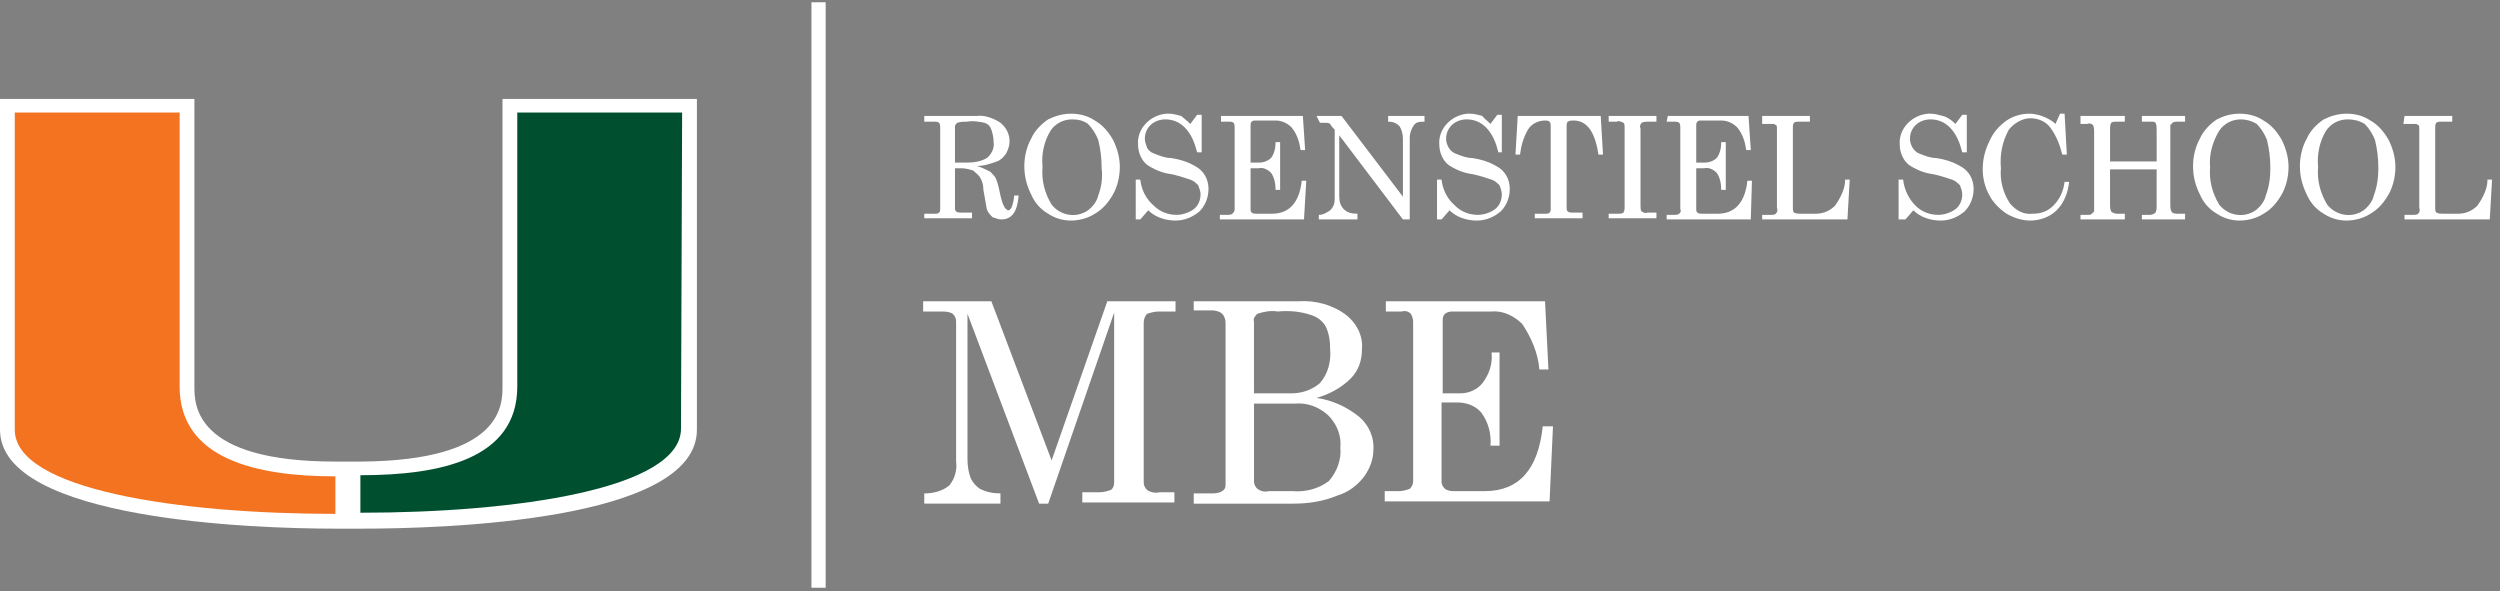 <?xml version="1.0" encoding="utf-8"?>
<!-- Generator: Adobe Illustrator 21.1.0, SVG Export Plug-In . SVG Version: 6.00 Build 0)  -->
<svg version="1.1" id="Layer_1" xmlns="http://www.w3.org/2000/svg" xmlns:xlink="http://www.w3.org/1999/xlink" x="0px" y="0px"
	 viewBox="0 0 219.9 52" style="enable-background:new 0 0 219.9 52;" xml:space="preserve">
<rect x="0" y="0" width="219.9" height="52" fill="#808080" stroke="none"/>
<style type="text/css">
	.st0{clip-path:url(#SVGID_2_);}
	.st1{fill:#FFFFFF;}
	.st2{fill:#005030;}
	.st3{fill:#F37321;}
	.st4{fill:none;stroke:#FFFFFF;stroke-width:1.25;}
</style>
<title>logo-rsmas-mbe-222x52</title>
<g>
	<defs>
		<rect id="SVGID_1_" y="0.2" width="221.4" height="51.5"/>
	</defs>
	<clipPath id="SVGID_2_">
		<use xlink:href="#SVGID_1_"  style="overflow:visible;"/>
	</clipPath>
	<g class="st0">
		<path class="st1" d="M44.2,8.7V34c0,1.6,0,6.5-12.4,6.6h-2.3c-12.4,0-12.4-5-12.4-6.6V8.7H0v29.1c0,8,22.6,8.7,29.5,8.7h2.3
			c6.9,0,29.5-0.6,29.5-8.7V8.7H44.2z"/>
		<path class="st2" d="M45.5,34V9.9h14.5c0,0-0.1,26.9-0.1,27.8c0,5.3-14.5,7.4-28.2,7.4c0-0.7,0-2.3,0-3.3
			C38.7,41.8,45.5,40.4,45.5,34"/>
		<path class="st3" d="M15.8,34V9.9H1.3c0,0,0,26.9,0,27.9c0,5.3,14.5,7.4,28.2,7.4c0-0.7,0-2.3,0-3.3C22.6,41.9,15.8,40.4,15.8,34"
			/>
		<line class="st4" x1="72" y1="0.2" x2="72" y2="51.8"/>
	</g>
</g>
<path class="st1" d="M81.2,10.2h4.7c0.7-0.1,1.5,0.2,2.1,0.6c0.5,0.4,0.8,1,0.8,1.6c0,0.4-0.1,0.7-0.3,1.1c-0.2,0.3-0.5,0.6-0.8,0.7
	c-0.6,0.2-1.1,0.4-1.8,0.4c0.4,0.1,0.8,0.3,1.2,0.5c0.2,0.2,0.4,0.4,0.5,0.6c0.2,0.5,0.3,1,0.4,1.5c0.1,0.4,0.2,0.8,0.4,1.1
	c0.1,0.1,0.2,0.2,0.3,0.2c0.1,0,0.2-0.1,0.3-0.3c0.1-0.3,0.2-0.7,0.2-1h0.4c-0.1,1.4-0.6,2.1-1.5,2.1c-0.3,0-0.5-0.1-0.8-0.2
	c-0.2-0.2-0.4-0.4-0.5-0.7c-0.1-0.6-0.2-1.1-0.3-1.7c0-0.4-0.1-0.8-0.3-1.1c-0.1-0.2-0.4-0.4-0.6-0.6c-0.3-0.1-0.7-0.2-1-0.2H84v3.5
	c0,0.1,0,0.2,0.1,0.3c0.1,0.1,0.3,0.1,0.5,0.1h0.9v0.5h-4.2v-0.4h0.9c0.2,0,0.3,0,0.4-0.1c0.1-0.1,0.1-0.2,0.1-0.3v-7.2
	c0-0.1,0-0.3-0.1-0.4c-0.1-0.1-0.3-0.1-0.4-0.1h-0.9V10.2z M84,14.3h1.1c0.6,0,1.2-0.1,1.7-0.4c0.4-0.3,0.7-0.9,0.6-1.4
	c0-0.4-0.1-0.8-0.2-1.1c-0.1-0.3-0.3-0.5-0.6-0.6c-0.5-0.1-1-0.2-1.5-0.1c-0.3,0-0.6,0-0.9,0.1c-0.1,0.1-0.2,0.2-0.2,0.3L84,14.3z"
	/>
<path class="st1" d="M94.2,10c0.8,0,1.5,0.2,2.1,0.6c0.7,0.4,1.2,1,1.6,1.7c0.4,0.8,0.6,1.6,0.6,2.4c0,0.8-0.2,1.7-0.6,2.4
	c-0.4,0.7-0.9,1.3-1.6,1.7c-0.6,0.4-1.4,0.6-2.1,0.6c-0.7,0-1.4-0.2-2-0.6c-0.7-0.4-1.2-1-1.5-1.7c-0.4-0.8-0.6-1.6-0.6-2.5
	c0-0.8,0.2-1.7,0.6-2.4c0.3-0.7,0.9-1.3,1.5-1.7C92.8,10.2,93.5,10,94.2,10z M94.3,10.5c-0.8,0-1.5,0.4-1.9,1
	c-0.6,1-0.8,2.1-0.7,3.2c-0.1,1.2,0.2,2.3,0.8,3.3c0.8,1,2.2,1.2,3.2,0.5c0.4-0.3,0.8-0.8,0.9-1.3c0.3-0.8,0.4-1.6,0.3-2.4
	c0-0.9-0.1-1.7-0.3-2.5c-0.2-0.5-0.5-1-0.9-1.4C95.3,10.6,94.8,10.5,94.3,10.5L94.3,10.5z"/>
<path class="st1" d="M104.7,10.9l0.6-0.8h0.4v3.3h-0.4c-0.2-0.8-0.5-1.6-1.1-2.2c-0.5-0.5-1.1-0.7-1.7-0.7c-0.5,0-1,0.2-1.3,0.5
	c-0.3,0.3-0.5,0.7-0.5,1.2c0,0.3,0.1,0.5,0.2,0.8c0.1,0.2,0.3,0.4,0.6,0.5c0.5,0.2,1,0.4,1.5,0.4c0.7,0.1,1.4,0.3,2.1,0.7
	c0.8,0.4,1.2,1.2,1.2,2c0,0.8-0.3,1.5-0.8,2c-0.6,0.5-1.3,0.8-2.1,0.8c-0.9,0-1.8-0.3-2.4-0.9l-0.7,0.8h-0.4v-3.5h0.4
	c0.1,0.9,0.5,1.7,1.2,2.3c0.5,0.5,1.2,0.8,2,0.8c0.5,0,1.1-0.2,1.5-0.5c0.4-0.3,0.6-0.8,0.6-1.3c0-0.3-0.1-0.5-0.2-0.8
	c-0.2-0.2-0.4-0.4-0.7-0.5c-0.6-0.2-1.2-0.4-1.8-0.5c-0.7-0.1-1.4-0.4-2-0.8c-0.5-0.4-0.8-1.1-0.8-1.8c-0.1-1.4,1.1-2.6,2.5-2.7
	c0.1,0,0.1,0,0.2,0c0.4,0,0.7,0.1,1.1,0.2C104,10.3,104.4,10.6,104.7,10.9z"/>
<path class="st1" d="M107.4,10.2h7.2l0.2,3h-0.4c-0.1-0.7-0.3-1.4-0.8-2c-0.4-0.4-0.9-0.6-1.4-0.6h-1.8c-0.1,0-0.2,0-0.3,0.1
	c-0.1,0.1-0.1,0.2-0.1,0.4v3.2h0.8c0.4,0,0.8-0.2,1-0.4c0.3-0.4,0.4-0.9,0.4-1.4h0.4v4.2h-0.4c0-0.5-0.1-1.1-0.4-1.5
	c-0.3-0.3-0.7-0.5-1.1-0.4h-0.7v3.6c0,0.1,0,0.2,0.1,0.3c0.1,0.1,0.3,0.1,0.4,0.1h1.4c1.5,0,2.4-1,2.6-2.9h0.4l-0.2,3.4h-7.4v-0.4
	h0.6c0.2,0,0.4,0,0.5-0.1c0.1-0.1,0.2-0.2,0.2-0.4v-7.2c0-0.1,0-0.3-0.1-0.4c-0.1-0.1-0.3-0.1-0.4-0.1h-0.7L107.4,10.2z"/>
<path class="st1" d="M115.8,10.2h2.2l5.4,7.1v-5.1c0-0.4-0.1-0.8-0.3-1.1c-0.3-0.3-0.6-0.4-1-0.4v-0.5h3.2v0.5c-0.2,0-0.5,0-0.7,0.1
	c-0.2,0.1-0.3,0.3-0.4,0.5c-0.1,0.2-0.2,0.5-0.2,0.8v7.2h-0.6l-5.6-7.4v5.4c0,0.4,0.1,0.8,0.4,1.1c0.3,0.3,0.7,0.4,1.2,0.4v0.5h-3.4
	v-0.4c0.4,0,0.7-0.2,1-0.4c0.3-0.3,0.4-0.6,0.4-1v-6.1l-0.1-0.1c-0.1-0.1-0.2-0.2-0.3-0.4c-0.1-0.1-0.3-0.1-0.5-0.1h-0.4L115.8,10.2
	z"/>
<path class="st1" d="M131.1,10.9l0.6-0.8h0.4v3.3h-0.3c-0.2-0.8-0.5-1.6-1.1-2.2c-0.5-0.5-1.1-0.7-1.7-0.7c-0.5,0-1,0.2-1.3,0.5
	c-0.3,0.3-0.5,0.7-0.5,1.2c0,0.5,0.3,1.1,0.8,1.3c0.5,0.2,1,0.4,1.5,0.4c0.7,0.1,1.4,0.3,2.1,0.7c0.8,0.4,1.2,1.2,1.2,2
	c0,0.8-0.3,1.5-0.8,2c-0.6,0.5-1.3,0.8-2.1,0.8c-0.9,0-1.8-0.3-2.4-0.9l-0.7,0.8h-0.4v-3.5h0.4c0.1,0.9,0.5,1.7,1.2,2.3
	c0.5,0.5,1.2,0.8,2,0.8c0.5,0,1.1-0.2,1.5-0.5c0.4-0.3,0.6-0.8,0.6-1.3c0-0.3-0.1-0.5-0.2-0.8c-0.2-0.2-0.4-0.4-0.7-0.5
	c-0.6-0.2-1.2-0.4-1.8-0.5c-0.7-0.1-1.4-0.4-2-0.8c-0.5-0.4-0.8-1.1-0.8-1.8c-0.1-1.4,1.1-2.6,2.5-2.7c0.1,0,0.1,0,0.2,0
	c0.4,0,0.7,0.1,1.1,0.2C130.4,10.3,130.8,10.6,131.1,10.9z"/>
<path class="st1" d="M133.5,10.2h7.3l0.2,3.4h-0.4c-0.3-2-1-3-2.2-3c-0.2,0-0.3,0-0.5,0.1c-0.1,0.1-0.1,0.3-0.1,0.4v7.2
	c0,0.1,0,0.2,0.1,0.3c0.1,0.1,0.3,0.1,0.4,0.1h0.9v0.5H135v-0.4h1c0.1,0,0.2,0,0.3-0.1c0.1-0.1,0.1-0.2,0.1-0.3v-7.3
	c0-0.1,0-0.3-0.1-0.4c-0.1-0.1-0.3-0.1-0.4-0.1c-0.6,0-1.2,0.3-1.5,0.8c-0.4,0.7-0.6,1.4-0.7,2.2h-0.4L133.5,10.2z"/>
<path class="st1" d="M141.5,10.2h4.2v0.5h-0.7c-0.2,0-0.4,0-0.6,0.1c-0.1,0.1-0.2,0.3-0.1,0.5v6.8c0,0.2,0,0.4,0.1,0.5
	c0.2,0.1,0.3,0.2,0.5,0.1h0.8v0.5h-4.2v-0.4h0.8c0.2,0,0.4,0,0.5-0.1c0.1-0.2,0.1-0.3,0.1-0.5v-6.9c0-0.3,0-0.4-0.1-0.5
	c-0.2-0.1-0.4-0.2-0.6-0.1h-0.7L141.5,10.2z"/>
<path class="st1" d="M146.7,10.2h7.1l0.2,3h-0.4c-0.1-0.7-0.3-1.4-0.8-2c-0.4-0.4-0.9-0.6-1.4-0.6h-1.8c-0.1,0-0.2,0-0.3,0.1
	c-0.1,0.1-0.1,0.2-0.1,0.4v3.2h0.8c0.4,0,0.8-0.2,1-0.4c0.3-0.4,0.4-0.9,0.4-1.4h0.4v4.2h-0.4c0-0.5-0.1-1.1-0.4-1.5
	c-0.3-0.3-0.7-0.5-1.1-0.4h-0.7v3.6c0,0.1,0,0.2,0.1,0.3c0.1,0.1,0.3,0.1,0.4,0.1h1.4c1.5,0,2.4-1,2.6-2.9h0.4l-0.1,3.4h-7.4v-0.4
	h0.6c0.2,0,0.4,0,0.5-0.1c0.1-0.1,0.2-0.2,0.1-0.4v-7.2c0-0.1,0-0.3-0.1-0.4c-0.1-0.1-0.3-0.1-0.4-0.1h-0.7L146.7,10.2z"/>
<path class="st1" d="M155,10.2h4.2v0.5h-1c-0.1,0-0.3,0-0.4,0.1c-0.1,0.1-0.1,0.3-0.1,0.4v7.1c0,0.1,0,0.3,0.1,0.4
	c0.2,0.1,0.4,0.1,0.6,0.1h1.3c0.6,0,1.2-0.2,1.7-0.7c0.5-0.7,0.9-1.5,0.9-2.3h0.4l-0.2,3.5H155v-0.4h0.7c0.2,0,0.4,0,0.5-0.1
	c0.1-0.1,0.2-0.3,0.1-0.5v-7c0-0.1,0-0.3-0.1-0.3c-0.1-0.1-0.2-0.1-0.4-0.1H155L155,10.2z"/>
<path class="st1" d="M172,10.9l0.6-0.8h0.4v3.3h-0.4c-0.2-0.8-0.5-1.6-1.1-2.2c-0.5-0.5-1.1-0.7-1.7-0.7c-0.5,0-1,0.2-1.3,0.5
	c-0.3,0.3-0.5,0.7-0.5,1.2c0,0.5,0.3,1.1,0.8,1.3c0.5,0.2,1,0.4,1.5,0.4c0.7,0.1,1.4,0.3,2.1,0.7c0.8,0.4,1.2,1.2,1.2,2
	c0,0.8-0.3,1.5-0.8,2c-0.6,0.5-1.3,0.8-2.1,0.8c-0.9,0-1.8-0.3-2.4-0.9l-0.7,0.8H167v-3.5h0.4c0.1,0.9,0.5,1.7,1.1,2.3
	c0.5,0.5,1.2,0.8,2,0.8c0.5,0,1.1-0.2,1.5-0.5c0.4-0.3,0.6-0.8,0.6-1.3c0-0.3-0.1-0.5-0.2-0.8c-0.2-0.2-0.4-0.4-0.7-0.5
	c-0.6-0.2-1.2-0.4-1.8-0.5c-0.7-0.1-1.4-0.4-2-0.8c-0.5-0.4-0.8-1.1-0.8-1.8c-0.1-1.4,1.1-2.6,2.5-2.7c0.1,0,0.1,0,0.2,0
	c0.4,0,0.7,0.1,1.1,0.2C171.3,10.3,171.7,10.6,172,10.9z"/>
<path class="st1" d="M180.8,10.9l0.4-0.9h0.4l0.2,3.6h-0.4c-0.2-0.8-0.5-1.6-1-2.3c-0.4-0.6-1.1-0.9-1.8-0.9c-0.7,0-1.4,0.4-1.9,1
	c-0.6,1.1-0.8,2.2-0.7,3.4c-0.1,1.1,0.2,2.2,0.8,3.1c0.5,0.6,1.2,1,2,0.9c0.7,0,1.3-0.2,1.8-0.7c0.6-0.6,0.9-1.3,1-2.1h0.4
	c-0.1,0.9-0.4,1.8-1.1,2.5c-0.6,0.6-1.5,0.9-2.3,0.9c-0.7,0-1.4-0.2-2.1-0.6c-0.6-0.4-1.2-1-1.5-1.6c-0.4-0.7-0.6-1.5-0.6-2.3
	c0-0.9,0.2-1.7,0.6-2.5c0.3-0.7,0.8-1.3,1.5-1.8c0.6-0.4,1.3-0.6,2-0.6c0.4,0,0.8,0.1,1.1,0.2C180.1,10.4,180.5,10.6,180.8,10.9z"/>
<path class="st1" d="M183,10.2h3.9v0.5h-0.7c-0.2,0-0.4,0-0.5,0.1c-0.1,0.2-0.1,0.4-0.1,0.6v2.8h4.1v-2.8c0-0.2,0-0.4-0.1-0.6
	c-0.1-0.1-0.2-0.1-0.5-0.1h-0.7v-0.5h3.8v0.5h-0.7c-0.1,0-0.3,0-0.4,0.1c-0.1,0.1-0.1,0.1-0.2,0.2c0,0.2,0,0.4,0,0.5V18
	c0,0.2,0,0.4,0.1,0.6c0.1,0.2,0.4,0.2,0.6,0.2h0.6v0.5h-3.8v-0.4h0.7c0.2,0,0.4-0.1,0.5-0.2c0.1-0.2,0.1-0.4,0.1-0.6v-3.2h-4.1V18
	c0,0.2,0,0.4,0.1,0.6c0.1,0.1,0.3,0.2,0.5,0.2h0.7v0.5H183v-0.4h0.7c0.1,0,0.2,0,0.3-0.1c0.1-0.1,0.1-0.1,0.2-0.2c0-0.2,0-0.3,0-0.5
	v-6.5c0-0.2,0-0.4-0.1-0.6c-0.1-0.1-0.3-0.2-0.5-0.1H183L183,10.2z"/>
<path class="st1" d="M197,10c0.8,0,1.5,0.2,2.1,0.6c0.7,0.4,1.2,1,1.6,1.7c0.4,0.8,0.6,1.6,0.6,2.4c0,0.8-0.2,1.7-0.6,2.4
	c-0.4,0.7-0.9,1.3-1.6,1.7c-0.6,0.4-1.4,0.6-2.1,0.6c-0.7,0-1.4-0.2-2-0.6c-0.7-0.4-1.2-1-1.5-1.7c-0.4-0.8-0.6-1.6-0.6-2.5
	c0-0.8,0.2-1.7,0.6-2.4c0.3-0.7,0.9-1.3,1.5-1.7C195.6,10.2,196.2,10,197,10z M197.1,10.5c-0.8,0-1.5,0.4-1.9,1
	c-0.6,1-0.9,2.1-0.8,3.2c-0.1,1.2,0.2,2.3,0.8,3.3c0.8,1,2.2,1.2,3.2,0.5c0.4-0.3,0.8-0.8,0.9-1.3c0.3-0.8,0.4-1.6,0.4-2.4
	c0-0.9-0.1-1.7-0.3-2.5c-0.2-0.5-0.5-1-0.9-1.4C198,10.6,197.5,10.5,197.1,10.5L197.1,10.5z"/>
<path class="st1" d="M206.4,10c0.8,0,1.5,0.2,2.1,0.6c0.7,0.4,1.2,1,1.6,1.7c0.4,0.8,0.6,1.6,0.6,2.4c0,0.8-0.2,1.7-0.6,2.4
	c-0.4,0.7-0.9,1.3-1.6,1.7c-0.6,0.4-1.4,0.6-2.1,0.6c-0.7,0-1.4-0.2-2-0.6c-0.7-0.4-1.2-1-1.5-1.7c-0.4-0.8-0.6-1.6-0.6-2.5
	c0-0.8,0.2-1.7,0.6-2.4c0.3-0.7,0.9-1.3,1.5-1.7C205,10.2,205.7,10,206.4,10z M206.5,10.5c-0.8,0-1.5,0.4-1.9,1
	c-0.6,1-0.8,2.1-0.7,3.2c-0.1,1.2,0.2,2.3,0.8,3.3c0.8,1,2.2,1.2,3.2,0.5c0.4-0.3,0.8-0.8,0.9-1.3c0.3-0.8,0.4-1.6,0.4-2.4
	c0-0.9-0.1-1.7-0.3-2.5c-0.2-0.5-0.5-1-0.9-1.4C207.5,10.6,207,10.5,206.5,10.5L206.5,10.5z"/>
<path class="st1" d="M211.5,10.2h4.2v0.5h-1c-0.1,0-0.3,0-0.4,0.1c-0.1,0.1-0.1,0.3-0.1,0.4v7.1c0,0.1,0,0.3,0.1,0.4
	c0.2,0.1,0.4,0.1,0.6,0.1h1.3c0.6,0,1.2-0.2,1.7-0.7c0.5-0.7,0.9-1.5,0.9-2.3h0.4l-0.2,3.5h-7.5v-0.4h0.7c0.2,0,0.4,0,0.5-0.1
	c0.1-0.1,0.2-0.3,0.1-0.5v-7c0-0.1,0-0.3-0.1-0.3c-0.1-0.1-0.2-0.1-0.4-0.1h-0.9L211.5,10.2z"/>
<path class="st1" d="M81.3,26.5h5.9l5.3,14l4.9-14h6v0.9h-1.5c-0.3,0-0.7,0.1-1,0.2c-0.2,0.2-0.3,0.5-0.3,0.8v14
	c0,0.3,0.1,0.5,0.3,0.7c0.3,0.2,0.7,0.3,1.1,0.2h1.3v0.9h-8.1v-0.9h1.5c0.4,0,0.7-0.1,1-0.2c0.2-0.1,0.3-0.4,0.3-0.6v-15l-5.8,16.8
	h-0.8l-6.3-16.7v12.8c0,0.6,0.1,1.2,0.3,1.7c0.2,0.4,0.5,0.7,0.8,0.9c0.6,0.3,1.2,0.4,1.8,0.4v0.9h-6.7v-0.9c0.8,0,1.6-0.2,2.2-0.7
	c0.5-0.6,0.7-1.4,0.6-2.1V28.3c0-0.3-0.1-0.5-0.3-0.7c-0.3-0.2-0.7-0.2-1-0.2h-1.6V26.5z"/>
<path class="st1" d="M105,26.5h9.2c1.5-0.1,3,0.3,4.2,1.2c0.9,0.7,1.5,1.8,1.4,3c0,1-0.3,1.9-1,2.6c-0.8,0.8-1.9,1.4-3,1.7
	c1.4,0.2,2.7,0.8,3.8,1.7c0.8,0.7,1.3,1.8,1.2,2.9c0,0.8-0.3,1.6-0.8,2.3c-0.6,0.8-1.4,1.4-2.4,1.7c-1.2,0.5-2.5,0.7-3.8,0.7H105
	v-0.9h1.5c0.3,0,0.7,0,1-0.2c0.2-0.1,0.3-0.3,0.3-0.5V28.4c0-0.3-0.1-0.6-0.3-0.8c-0.2-0.2-0.6-0.3-0.9-0.3H105V26.5z M110.3,34.6
	h3.3c0.9,0,1.8-0.3,2.5-0.9c0.7-0.8,1-1.9,0.9-3c0-0.7-0.1-1.4-0.4-2c-0.3-0.5-0.7-0.8-1.3-1c-0.9-0.3-1.9-0.4-2.9-0.3
	c-0.6-0.1-1.2,0-1.8,0.2c-0.2,0.2-0.4,0.4-0.3,0.7L110.3,34.6z M110.3,35.5v6.8c0,0.3,0.1,0.5,0.3,0.7c0.3,0.2,0.6,0.3,1,0.2h2.1
	c1.1,0.1,2.3-0.2,3.2-0.9c0.7-0.8,1.1-1.9,1-2.9c0.1-1.1-0.3-2.1-1.1-2.9c-0.8-0.7-1.8-1.1-2.9-1L110.3,35.5z"/>
<path class="st1" d="M121.9,26.5h14l0.3,6h-0.8c-0.1-1.4-0.7-2.8-1.5-4c-0.7-0.7-1.7-1.2-2.7-1.1h-3.5c-0.2,0-0.5,0.1-0.6,0.2
	c-0.2,0.2-0.2,0.4-0.2,0.7v6.3h1.5c0.8,0,1.5-0.3,2-0.9c0.6-0.8,0.9-1.7,0.8-2.7h0.7v8.2h-0.8c0.1-1-0.2-2.1-0.8-2.9
	c-0.5-0.6-1.3-0.9-2.1-0.9h-1.4v7c0,0.2,0.1,0.4,0.3,0.6c0.3,0.2,0.6,0.2,0.8,0.2h2.7c3,0,4.7-1.9,5.1-5.7h0.9l-0.3,6.6h-14.5v-0.9
	h1.2c0.4,0,0.7-0.1,1-0.2c0.2-0.2,0.3-0.4,0.3-0.7v-14c0-0.3-0.1-0.5-0.2-0.7c-0.2-0.2-0.5-0.3-0.8-0.2h-1.4L121.9,26.5z"/>
</svg>
